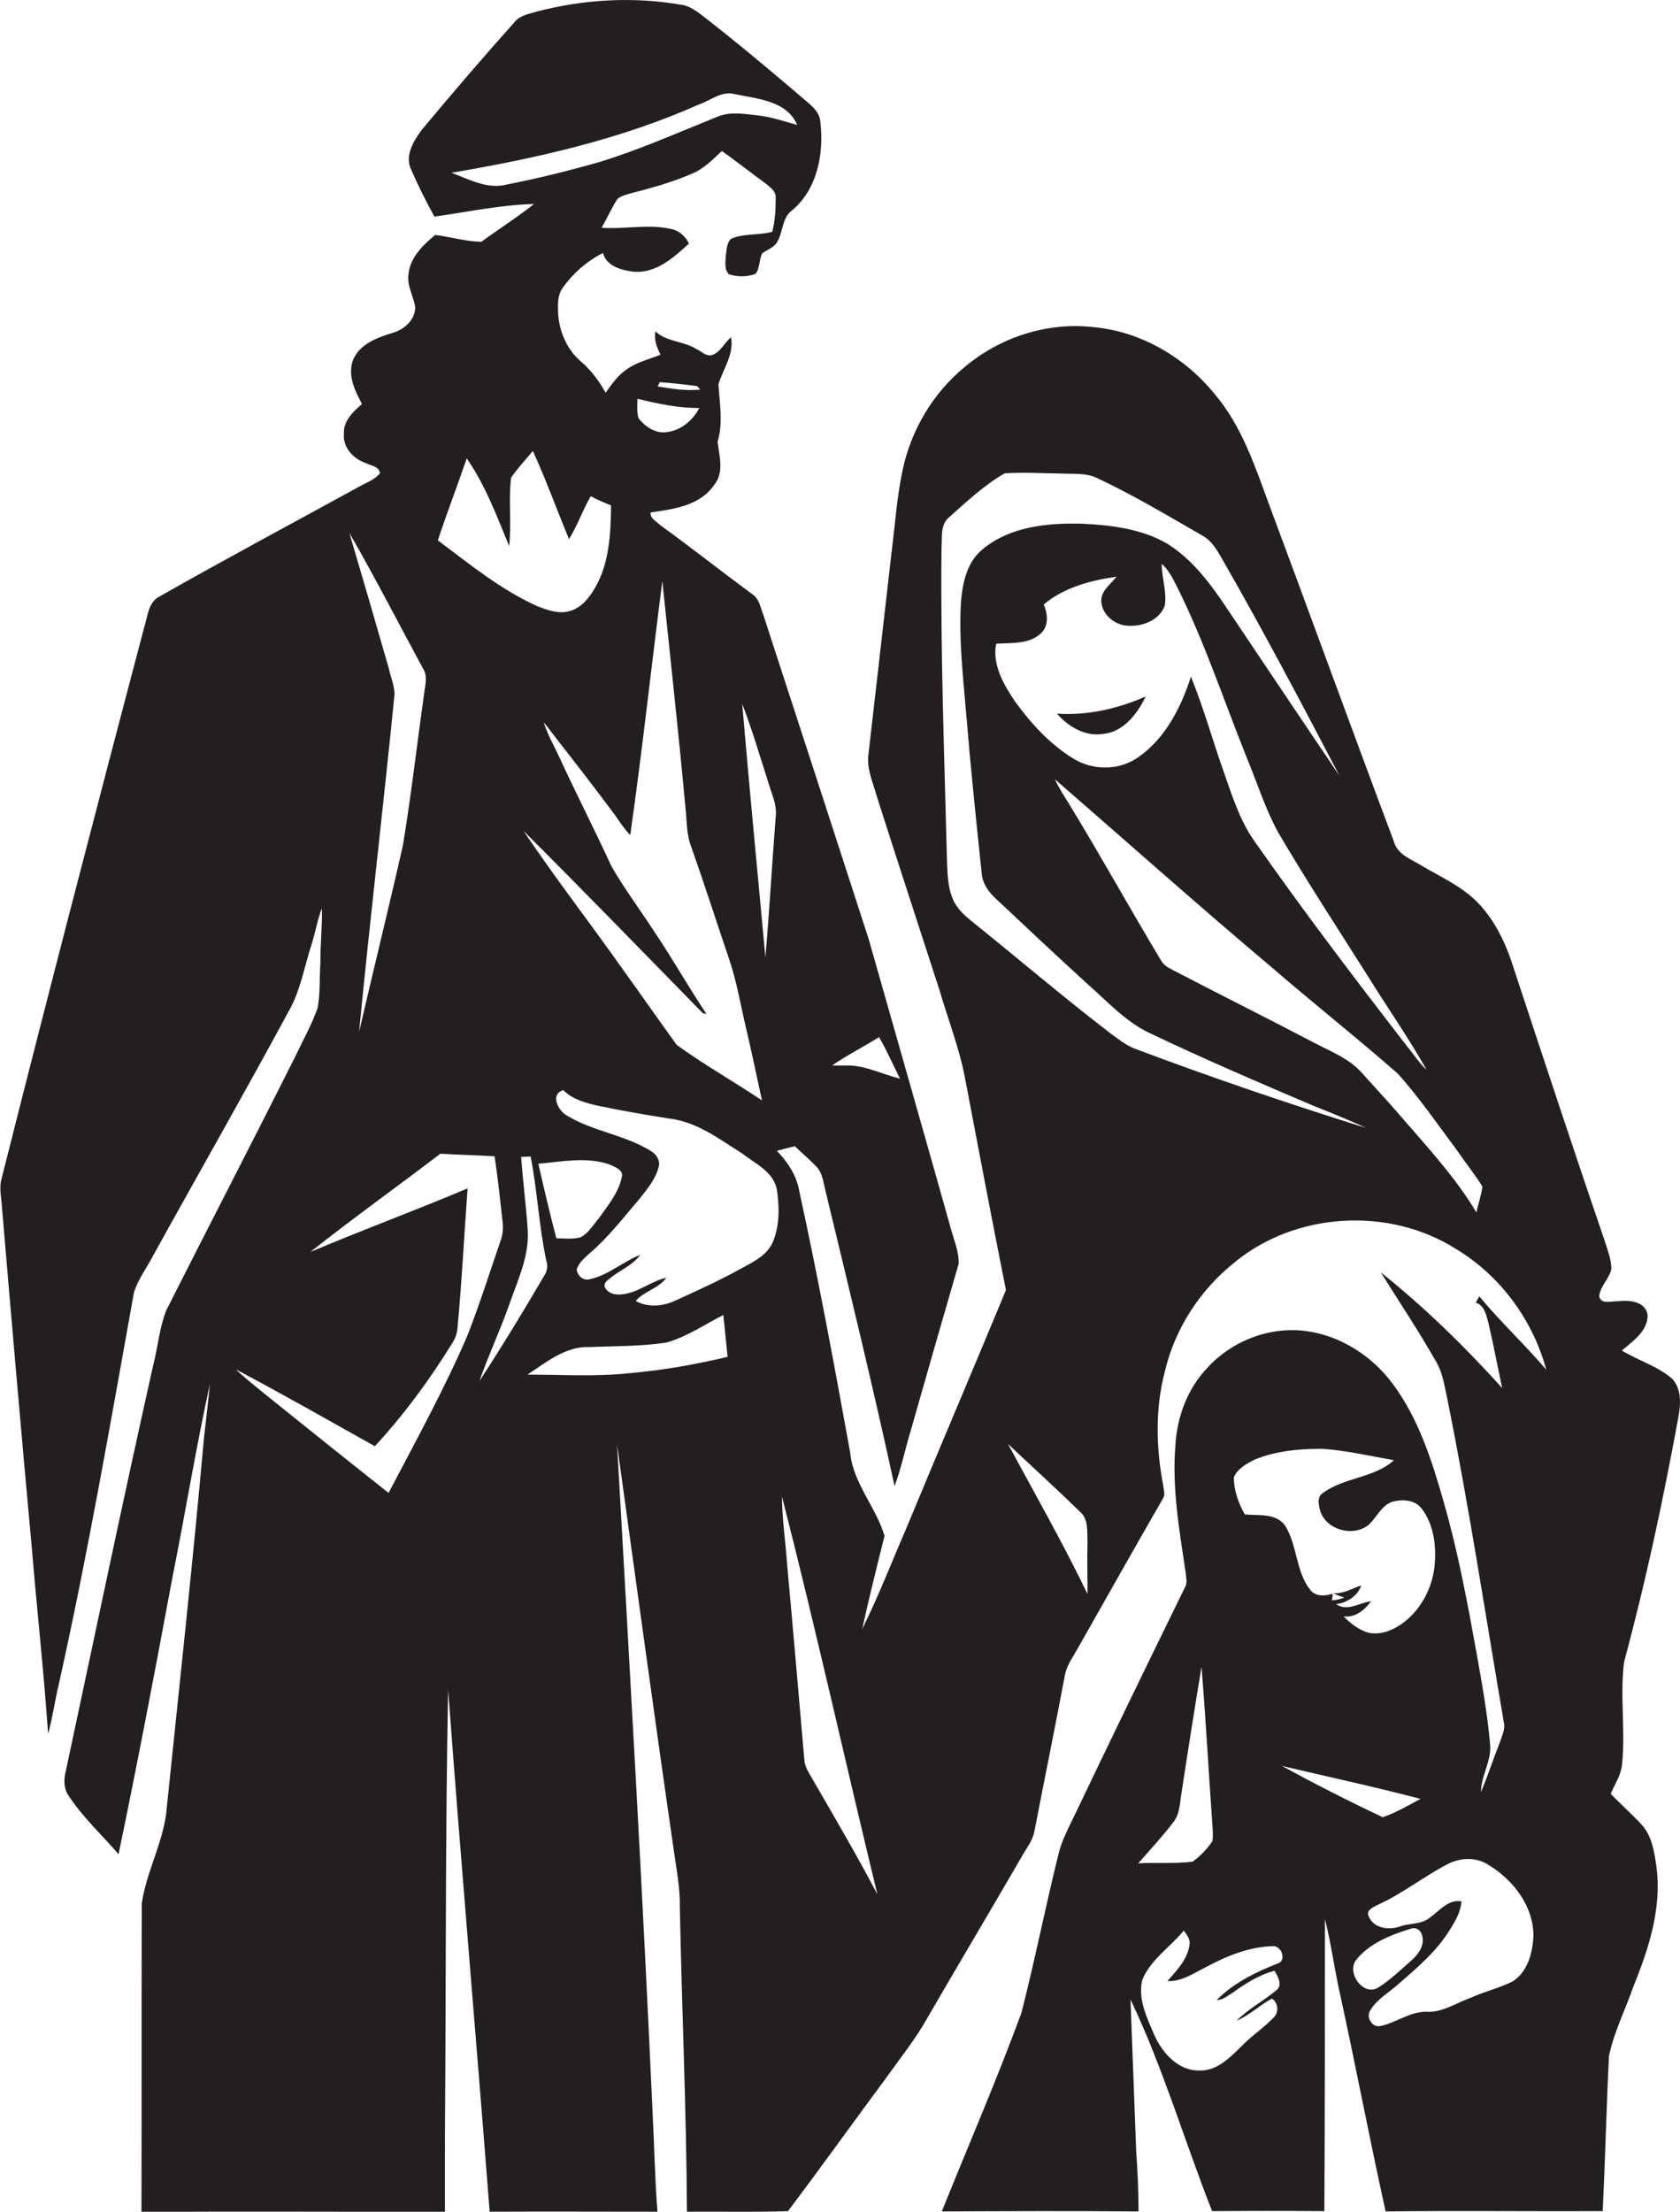 <?xml version="1.0" encoding="utf-8"?>
<!-- Generator: Adobe Illustrator 19.2.0, SVG Export Plug-In . SVG Version: 6.00 Build 0)  -->
<svg version="1.1" id="Layer_1" xmlns="http://www.w3.org/2000/svg" xmlns:xlink="http://www.w3.org/1999/xlink" x="0px" y="0px"
	 viewBox="0 0 586.7 772" enable-background="new 0 0 586.7 772" xml:space="preserve">
<g>
	<path fill="#231F20" d="M586.2,494.3c0.8-4.4,1-9.7-2.3-13.1c-5.1-4.4-11.8-6.3-17.5-9.8c3.8-3.3,8.9-6.6,9-12.2
		c-0.5-5-6.5-5.5-10.4-5c-2.2-0.1-6.3,1.3-6.5-2c0.5-3.4,3.4-5.8,4.2-9.1c0.1-3.6-1.4-6.9-2.4-10.3c-10.8-31.5-21.2-63.1-31.6-94.6
		c-2.6-8.4-6.4-16.7-12.6-23.1c-5.4-5.6-12.6-8.8-19.2-12.7c-3.8-2.4-9-4-10.2-8.9c-14.8-39.4-29.1-78.8-43.8-118.2
		c-4.8-13.1-9.4-26.7-18.5-37.5c-10.6-13.2-26.4-22.4-43.4-23.7c-15.8-1.6-32,3.8-44.1,14c-11.1,9.1-18.8,22.1-21.7,36.1
		c-2,9.3-2.6,18.8-3.8,28.2c-2.7,23.6-5.4,47.2-8.1,70.8c-0.7,4.9,1.4,9.5,2.7,14.1c7.2,22.7,14.7,45.4,22,68c3,10.3,7,20.4,9,31
		c4.7,24.7,9.4,49.4,14.3,74c-11.6,28-23.5,55.9-35.1,83.9c-5,11.5-9.5,23.2-15.1,34.4c2.4-10.9,5.1-21.7,7.8-32.5
		c-3-10.1-11-18.4-12-29.1c-5.5-30.3-11.1-60.7-17.7-90.9c-0.9-5.6-4-10.4-7.9-14.4c2.1-0.6,4.2-1.1,6.3-1.6
		c2.5,2.4,5.1,4.6,7.5,7.1c2.1,2.2,2.4,5.3,3.1,8.1c8.3,34.4,16.7,68.8,24.2,103.4c2.4-6.3,3.7-13,5.7-19.5
		c5.5-19.4,11.1-38.8,16.7-58.1c0.1-4.8-2.1-9.3-3.2-13.9c-9.3-33.1-18.8-66.2-28.2-99.3c-12.2-37.7-24.5-75.5-36.8-113.2
		c-1-2.5-1.4-5.7-3.9-7.3c-10.7-7.9-21.2-16.2-32-24c-1.3-1.3-3.7-2.4-3.5-4.5c7.9-1.2,17.1-2.3,22.1-9.5c3.7-4.4,1.9-10.2,1.3-15.2
		c2-6.6,0.7-13.4,0.3-20.1c1.7-5.4,5.5-10.5,4.4-16.4c-2.3,1.9-3.6,5.1-6.5,6.2c-2.1,0.7-3.7-1.2-5.5-2c-4.5-2.9-10.4-2.5-14.4-6.2
		c-0.6,2.9,0.5,5.6,1.8,8.1c-4,1.6-8.3,2.6-11.8,5.1c-3.1,2.1-5.3,5.2-7.4,8.2c-2.2-4-5-7.8-8.5-10.8c-5-4.2-7.8-10.7-8.1-17.2
		c-0.1-2.9-0.2-6.1,1.6-8.6c3.6-5.1,8.5-9.4,14.1-12.2c1.1,4.5,6.3,6,10.3,6.5c7.9,0.9,14.3-4.8,19.7-9.8c-1.3-2.6-3.5-4.6-6.4-5.1
		c-7.9-1.8-16.1,0.2-24.1-0.4c1.9-3.3,3.4-6.8,5.5-10c1.1-1.1,2.8-1.4,4.2-1.9c7.4-1.9,14.8-3.9,21.9-7c4.1-1.7,7.2-4.9,10.4-7.9
		c5.3,3.8,10.4,7.8,15.6,11.6c1.4,1.2,3.3,2.5,3.2,4.6c0,4-0.2,8.1-1.2,12c-4.7,1.3-9.8,0.5-14.3,2.4c-1.6,1.3-1.6,3.7-1.9,5.7
		c-0.1,2.2-0.7,4.8,1,6.7c2.9,1,6.4,1,9.3-0.1c1.7-2,1.2-4.9,2.4-7.2c1.8-1.3,4.2-2,5.3-4.1c2-3.5,1.6-8.2,5-10.8
		c8.9-7.3,11.3-19.9,10-30.8c-0.2-4.1-4-6.5-6.8-9c-11.5-9.8-23.1-19.5-35.1-28.8c-1.8-1.3-3.7-2.6-5.9-3.1
		c-17.1-3.1-34.8-2.1-51.5,2.3c-2.6,0.8-5.7,1.3-7.5,3.6c-11,12.3-21.8,24.9-32.4,37.6c-2.8,3.8-6,8.9-3.8,13.7
		c2.5,5.7,5.2,11.2,8.2,16.6c11.6-1.6,23-4.1,34.8-4.4c-5.9,4.7-12.3,8.7-18.4,13.2c-5.4-0.1-10.7-1.7-16.1-2.4
		c-4.4,3.6-9.1,8.2-9.4,14.3c-0.4,3.8,1.9,7.2,2.4,10.9c0,4.5-3.8,7.8-7.9,9c-5.3,1.6-11.3,3.8-13.7,9.2c-2.2,5.4,0.5,10.9,3,15.6
		c-3,2.7-6.5,5.8-6.3,10.3c-0.5,4.8,3.3,8.9,7.6,10.3c1.8,1,4.7,1.1,5,3.6c-2,2.4-5.1,3.4-7.7,4.9c-23,12.6-46.2,25-69.1,38
		c-4.1,1.9-4.3,6.9-5.5,10.7c-16.9,64-33.6,128.2-49.8,192.4c-0.8,2.6-0.4,5.3-0.1,8c3.4,40.3,6.9,80.7,10.6,121
		c1.8,21.7,4.2,43.3,5.7,65c1.6-5.8,2.4-11.8,3.8-17.6c10.1-45.3,18-91,26.2-136.6c1.5-4.5,4.3-8.3,6.5-12.4
		c15.8-28.6,32-56.9,47.5-85.6c4.1-7.1,5.4-15.3,7.9-23c1.4-4.3,2.1-8.8,3.7-13c0.2,6.4-0.6,12.8-0.5,19.1c-0.4,5.3,0,10.6-1,15.8
		c-2.1,5.9-5.2,11.4-7.9,17.1c-14.8,29.5-30,58.8-44.9,88.3c-2.4,6-2.9,12.5-4.5,18.8C43,523.4,33.1,570.8,23,618.1
		c-0.8,3-0.8,6.3,1.1,8.9c4.9,7.4,11.5,13.5,17.3,20.2c6.7-32.1,12.8-64.3,18.8-96.5c4.5-22.5,8.2-45.2,13.1-67.6
		c-0.6,6.4-1.4,12.7-2.1,19.1c-3.9,43.7-8.7,87.4-13.2,131.1c-1.5,10.7-6.9,20.4-8.5,31.1c-0.1,35.9,0,71.8-0.1,107.7
		c35.3-0.3,70.7,0,106-0.1c-0.1-10.2,0-20.4,0-30.6c0.4-50.5,0.1-101,1.1-151.6c4.5,60.8,9.8,121.5,14.5,182.2
		c19.5-0.1,39.1,0,58.6,0c-0.9-11.5-1.1-23.1-1.7-34.7c-3.5-77.7-8-155.3-12.4-233c6.6,47.4,13,94.8,19.9,142.2
		c0.9,6.3,2.1,12.5,2,18.8c0.7,35.6,2.3,71.1,2.5,106.7c11.8-0.1,23.6,0.2,35.3-0.2c11.5-15.3,22.7-30.9,34.1-46.3
		c5-7,10.4-13.7,14.6-21.2c11-19,22.3-37.9,33.3-56.9c1.5-2.6,3.4-5,4-8c3.5-18.1,7.2-36.1,10.6-54.2c0.5-3.6,2.8-6.6,4.5-9.7
		c9.9-17.5,19.8-35,29.8-52.4c1-1.5,0.2-3.2,0.1-4.8c-2.5-13-2.8-26.7,0.6-39.6c3.5-15,12.4-28.6,24.5-38.2
		c21.4-17.5,53.8-19.3,77.1-4.6c15.5,9.3,26.9,24.8,31.6,42.2c-7.5-8.8-16-16.7-23.4-25.6c-0.4,0.7-0.8,1.4-1.2,2.2
		c3.2,1,3.7,4.7,4.5,7.5c1.7,7.4,3.1,14.8,4.7,22.3c-13.1-14.5-27.1-28.2-42.4-40.4c6.5,10.4,13.3,20.6,19.4,31.3
		c2.4,4.2,3,9.1,4,13.7c7.5,37.2,13.2,74.8,19.6,112.2c0.5,2.4-0.7,4.6-1.4,6.8c-2.3,5.8-4.2,11.7-6.6,17.4c0-5.6,3.6-10.6,3.2-16.3
		c-0.9-10.9-2.9-21.7-4.8-32.5c-3.2-17.7-6.5-35.4-11.5-52.7c-4.1-14.4-8.8-29.1-17.9-41.2c-7.2-9.6-18.1-16.6-30.1-18.2
		c-12.8-1.7-26.1,3.5-34.7,13.1c-6.7,7.1-10.3,16.8-10.9,26.5c-1.3,15.1,1.4,30.1,3.6,45c0.1,1.5,0.6,3.3-0.2,4.7
		c-13.2,26.9-26.3,53.9-39.2,80.9c-1.8,3.7-3.7,7.4-4.8,11.4c-4.7,18.7-8.4,37.7-13.2,56.4c-8.6,23.4-18.5,46.2-27.8,69.3
		c22.9-0.1,45.8-0.2,68.7,0c0-6.9-0.3-13.9-0.8-20.8c-0.7-17.7-1.3-35.5-2-53.2c11.4,23.9,18.8,49.3,28.5,73.9
		c13.1-0.1,26.1-0.1,39.2,0c0.2-34,0.2-68,0.2-102c2.2,8.7,3.3,17.6,5.3,26.3c5.5,25.2,10.3,50.6,15.9,75.8
		c25.3-0.3,50.5,0,75.8-0.1c0.9-18.1,1.3-36.2,2.2-54.2c1.8-8.5,5.8-16.3,8.6-24.4c5.4-13.3,10-27.6,7.9-42.1
		c-0.7-5-1.6-10.4-5.1-14.2c-3.5-3.8-7.3-7.1-10.8-10.8c1.4-3.2,3.4-6.2,3.9-9.7c1.4-12.1-0.8-24.4,0.8-36.4
		C574.8,551.9,580.9,523.2,586.2,494.3z M307,362c2.7,4.7,4.9,9.7,7.3,14.5c-6.1-1.5-12-4.6-18.4-4.6c-1.8,0-3.6,0-5.3,0
		C295.8,368.3,301.6,365.4,307,362z M268.5,273.7c1.1,3.7,2.9,7.4,2.4,11.4c-1.3,16.4-2.2,32.8-3.6,49.1c-2.7-29.5-5.6-59-8.1-88.5
		C262.8,255,265.5,264.4,268.5,273.7z M230.4,133.4c4.4,0.3,8.8,0.8,13.1,1.4c0.3,0.3,0.8,0.9,1,1.2c-5,0.5-9.9-0.3-14.8-1.1
		C229.9,134.5,230.2,133.8,230.4,133.4z M222.6,139.2c7.1,1.7,14.3,3.3,21.6,3.2c-2.2,4.3-6.3,7.8-11.2,8.4c-3.9,0.7-7.7-1.8-10-4.8
		C222.3,143.8,222.6,141.5,222.6,139.2z M220.1,291.5c4.2-29.5,7.4-59.1,11.2-88.7c2.7,26.1,5.6,52.2,8,78.3
		c0.6,4.9,0.3,9.9,2.1,14.5c4.6,13,8.8,26.1,13.2,39.1c2.4,7,3.7,14.2,5.3,21.4c2.2,9.3,4.2,18.7,6.2,28
		c-9.8-6.6-20.2-12.4-29.8-19.4c-6.3-8.7-12.4-17.5-18.7-26.2c-11.5-16.3-23.7-32-34.8-48.5c21.1,21,41.8,42.4,62.7,63.7
		c0.3,0,0.9,0.1,1.2,0.2c-6.1-9.1-11.5-18.7-17.6-27.8c-5.1-7.9-10.8-15.5-15.5-23.6c-6-13-12.5-25.7-18.5-38.7
		c-1.8-3.9-4-7.6-5.2-11.7c8.3,10.7,16.7,21.4,24.8,32.3C216.4,286.9,218,289.3,220.1,291.5z M177,64.4c-6.7,1.8-13.2-1.8-19.3-4.1
		c29.4-5,58.9-11.6,86.3-23.8c4.2-1.4,8.1-5,12.8-3.6c7.8,1.6,18,2.3,21.6,10.7c-4.5-1.2-9-2.8-13.6-3.3c-4.8-0.5-9.8-1.5-14.4,0.5
		c-13.7,5.5-27.1,11.5-41.2,15.8C198.6,59.6,187.8,62.3,177,64.4z M163,160c6.5,9.4,10.5,20.1,14.8,30.6c0.9-7.9-0.3-16,0.7-23.9
		c2.3-3.3,5-6.2,7.6-9.3c4.6,10.1,8.4,20.6,12.6,30.8c3-4.8,4.8-10.2,7.6-15c2.3,1.2,4.7,2.3,7.1,3.2c-0.1,9.9-0.6,20.6-5.9,29.3
		c-2,3.3-4.7,6.6-8.6,7.6c-3.7,1.1-7.5-0.3-11-1.6c-12.8-5.7-23.8-14.7-35-23.1C156.1,179,159.7,169.6,163,160z M147.7,233.3
		c1.8,2.7,0.7,6,0.4,9c-2.5,17.6-4.5,35.3-7.4,52.8c-4.9,21.7-10.3,43.4-15.3,65.1c3.8-39.4,8.5-78.7,12.4-118.1
		c-0.2-3.1-1.4-6-2.1-9.1c-4.5-15.7-9.1-31.4-13.7-47C131,201.6,139.2,217.6,147.7,233.3z M135.7,521.1
		c-14.3-11.3-28.5-22.7-42.7-34.1c-3.6-3-7.3-5.8-10.6-9c16.3,8.6,32.4,17.8,48.5,26.8c10.1-10.9,19-23,26.8-35.6
		c1.2-1.8,2-3.8,2.1-6c1.5-16.1,2.3-32.2,3.5-48.4c-18.2,7.7-36.7,14.5-54.9,22.2c14.9-11.8,30.3-22.8,45.4-34.3
		c6.3,0.4,12.6,0.5,18.9,0.9c1.2,7.5,1.9,15.1,2.8,22.7c0.3,2.4,0.1,4.8-0.8,7.1c-3.8,11.1-7.3,22.2-11.6,33.1
		C155.1,485,145.2,503,135.7,521.1z M167.4,482.1c3.2-9.1,7.3-17.8,10.5-26.9c2.9-8.4,7-16.8,6.4-26c-0.6-8.5-1.7-16.9-2.3-25.4
		c0.8,0,2.5-0.1,3.3-0.1c2.4,12,2.9,24.4,5.5,36.4c0.6,1.7,0.3,3.6-0.7,5.1C182.8,457.7,175.3,470,167.4,482.1z M188,406.2
		c8.2-0.7,16.7-2.5,24.7,0.2c1.9,0.9,5.3,1.9,4.4,4.7c-1.2,5.4-4.9,9.8-8,14.2c-2,2.3-3.6,5.2-6.4,6.6c-2.7,0.7-5.6,0.4-8.4,0.3
		C192,423.6,190,414.9,188,406.2z M219.9,479.3c-11.9,1.3-23.8,0.5-35.7,0.5c6.6-4.3,13.4-10,21.7-9.6c9-0.4,18-0.2,26.9-1.6
		c7.1-2,13.3-6.3,19.8-9.6c0.5,4.8,1,9.7,1.5,14.6C242.8,476.3,231.4,478.3,219.9,479.3z M270,433.3c-2,4.9-7,7.2-11.4,9.6
		c-7.4,4.1-15.1,7.6-22.8,11.1c-4.3,2-9.5,2.5-13.8,0.1c3-3.5,8-4.3,10.7-8.1c-5.4,1.2-9.9,5.3-15.6,5.8c-2.3,0.3-5.2-0.4-6-2.9
		c-0.1-1.3,1.1-2,1.9-2.7c3.4-2.8,7.9-4.5,10.6-8.2c-6.1,2.4-11.1,7.1-17.6,8.5c-2.3,0.7-4.3-1.2-4.6-3.3c0.7-2.6,2.9-4.2,4.7-5.9
		c6.5-5.6,11.7-12.4,17.2-18.8c2.7-3.4,5.6-6.9,6.7-11.1c0.7-2.2-0.7-4.4-2.5-5.5c-9.1-5.8-20.3-6.9-29.5-12.5
		c-3-1.6-6.1-7.4-1.3-8.9c3.3,3.3,7.9,4.5,12.3,5.5c8.3,1.7,16.7,3.2,25.2,4.5c9.3,1.2,17,7.1,24.8,12c4.6,3.6,11.1,6.4,12.3,12.7
		C272.2,421.1,272.3,427.6,270,433.3z M283.5,620.6c-1.1-2-2.5-4-2.6-6.3c-2-22.7-3.9-45.4-6-68c-0.5-8-1.8-15.9-1.8-23.9
		c11.8,46.1,22.1,92.6,33.3,138.8C299.1,647.4,291.3,634,283.5,620.6z M498.2,373.4c-2.6-2.3-4.4-5.3-6.6-7.9
		c-18.4-23.8-36.6-47.7-53.8-72.3c-4.9-7.1-7.5-15.4-10.3-23.4c-4-11.2-7.1-22.6-11.6-33.6c-3.4,10.6-8.8,21.3-18.1,27.9
		c-6.5,4.8-15.7,5-22.6,0.9c-8.2-4.9-14.8-12.1-20.5-19.8c-4-5.9-8.3-13.1-6.8-20.5c5.3-0.4,11.5,0.3,15.7-3.7
		c2.7-2.6,2.3-6.8,0.9-10c7.1-6,16.4-8.4,25.4-9.7c-1.9,2.5-5,4.6-5.3,7.9c-0.2,4.9,4.4,9,9.2,9.2c5.1,0.4,11.2-1.9,13-7.1
		c0.7-4.9-1.1-9.7-1.1-14.5c2.3,2,3.7,4.8,5.1,7.5c9.8,19.5,16.6,40.3,24.7,60.4c3.6,8.7,6.4,17.7,10.9,25.9
		c10.1,17.2,21,33.8,31.6,50.6C484.7,352,492,362.4,498.2,373.4z M379.8,556.4c-8.6-17.8-18.4-35-27.8-52.4
		c8.4,7.9,17,15.7,25.3,23.8c2.9,2.6,2.3,6.9,2.5,10.4C379.6,544.3,379.8,550.4,379.8,556.4z M396.2,366c-3.5-1.4-6.3-3.8-9.3-6
		c-16.1-12.4-31.6-25.6-47.5-38.4c-2.6-2.1-5.3-4.5-6.6-7.7c-1.9-4.3-1.9-9.2-2.1-13.8c-0.9-36.3-2.3-72.7-1.9-109
		c0.3-3.5-0.5-7.9,2.6-10.5c6.2-5.5,12.3-11.3,19.5-15.4c6.7-0.4,13.3,0,20,0.1c4.1,0.2,8.5-0.3,12.3,1.6
		c12.6,5.9,24.6,13.1,36.8,20.1c3.2,1.8,5,5,6.8,8.1c14.3,24.9,27.7,50.3,41,75.7c-11.8-17.4-23.5-34.9-35.2-52.3
		c-7-10.4-13.8-21.6-24.6-28.5c-9-5.4-19.8-6.7-30.1-7.2c-11.9-0.3-25,0.9-34.6,8.8c-5.6,4.4-7.2,11.9-7.7,18.6
		c-0.8,13.3,0.8,26.6,1.9,39.9c1.5,18.2,3.4,36.3,5.3,54.4c0.2,3.8,2.5,7,5.2,9.4c10.5,9.9,21,19.7,31.7,29.5
		c7,6.1,13.3,13.2,21.8,17.2c18.9,9,38.2,17.3,57.5,25.5c6,2.4,12.1,4.8,18,7.6C449.8,385.2,422.8,376,396.2,366z M515.6,423.2
		c-7.4-12.4-17.4-23.1-26.8-34c-4.3-5-8.8-9.8-13.2-14.7c-4.6-5.2-11.2-7.6-17.2-10.8c-16.2-8.5-32.7-16.7-49-25.2
		c-1.5-0.8-3-1.6-3.9-3.2c-10.9-18.1-21.1-36.6-32.1-54.6c-1.8-2.9-3.6-5.6-5-8.7c25.1,21.8,49.9,43.9,75.3,65.3
		c14.7,12.7,29.9,24.7,44.5,37.5c7.6,8.5,14.1,18,20.9,27.1c2.8,4.2,6,8,8.6,12.3C517.3,417.3,516.2,420.2,515.6,423.2z
		 M438.1,509.5c7.5-3.1,15.7-3.8,23.7-3.8c8.4,0.6,16.7,2.5,25,4c-7,6.3-17.4,5.9-24.9,11.5c-2,1.3-1.4,4-0.9,6
		c2,6.8,11.4,9.4,16.9,5.1c2.8-2.5,4.3-6.5,8-8c3.6-1.1,8.2-0.9,10.6,2.3c4,5.2,5,12.1,4.6,18.5c-0.4,8.2-4.4,16.3-11,21.3
		c-3.5,2.6-7.8,4.4-12.2,3.5c-3.4-1-6.2-3.2-8.7-5.7c4.1,0.5,7.4-2.2,9.6-5.3c-4,0.5-8.4,3.8-12.2,1c3.8-0.4,7.5-2.8,8.8-6.5
		c-3.2,1-6.2,3-9.8,2.7c1.3,0.7,2.6,1.1,3.9,1.5c-1.4,0.6-2.9,0.9-4.4,1c0.2-0.8,0.3-1.5,0.3-2.3c-2.6,0.8-5.9,1.1-7.8-1.3
		c-5.1-6.4-4.5-15.5-8.7-22.3c-3.1-4.7-9.4-3.6-14.2-4.1c-2.2-3.9-3.8-8.4-3.8-12.9C432,512.8,435.3,510.9,438.1,509.5z
		 M409.7,636.1c2.5-3,2.3-7.2,3-10.8c2.2-14.5,4.5-29,6.9-43.5c1.5,18.4,2.5,36.9,3.8,55.3c0.1,1.8,0.3,3.8,0,5.6
		c-1.9,2.7-4.2,5.2-6.9,7.1c-6.3,0.8-12.7,0.2-19,0.6C401.6,645.7,405.9,641.1,409.7,636.1z M446.1,685.4c-7.7,3-15.3,6.8-21.2,12.7
		c2.1,0.1,3.8-1.5,5.5-2.5c4.5-3.2,9.3-6.3,14.7-7.7c1.2,2,3,5.1,0.5,6.9c-4.4,3.7-9.7,6.4-13.7,10.5c4.5-1.9,8-5.4,12.3-7.7
		c2.2,1.5,2.5,4.8,0.6,6.6c-3.4,3.6-7.6,6.3-11,9.8c-4.1,4-8.6,8.9-14.9,8.7c-7.3,0.2-12.9-6-15.7-12.2c-2.6-6-5.9-12.7-4.3-19.4
		c2.9-7.1,9.7-11.4,14.5-17.2c1.1,1.4,2.4,3.1,2,5c-0.7,5.1-4.5,8.9-7.7,12.6c4.9,0.2,8.9-2.6,13.1-4.7c7.4-4,15.6-7.4,24.1-7.5
		C447.8,679.6,449.3,684.5,446.1,685.4z M447.7,616.4c16.1,3.8,32.4,7.3,48.4,11.5c-4.3,2.3-8.6,4.8-13.2,6.4
		C471,628.7,459.2,622.7,447.7,616.4z M473.7,684c4.7-5.9,12.3-8.7,19.3-10.9c1.5-0.4,3.1,0.6,3.5,2.1c1.3,3.4-1,6.8-3.5,9
		c-3.8,3.3-7.3,6.8-11.6,9.5C476.1,697.1,470,688.4,473.7,684z M528.3,691.6c-4.8,2.4-10.1,3.6-14.9,5.8c-5,1.8-9.8,5.2-15.4,4.8
		c-5.8,0-10.5,3.9-16,5c-2.9,0.6-5.1-3.3-3.4-5.6c2.4-3.9,6.5-6.1,9.8-9.1c6.8-5.9,13.8-11.8,18.4-19.7c1.8-2.8,3.3-5.8,3.6-9.1
		c-4.6-0.9-7.7,3.3-11,5.6c-2.9,2.5-7,1.9-10.4,3.1c-3.8,1.4-9.3,0.8-11-3.5c-1.1-2,1.5-3.2,2.9-3.9c8.5-3.8,15.9-9.7,24.2-14.1
		c4.5-2.5,10.4-2.9,14.8,0.1c8.6,5.2,15.8,14.5,15.6,25C535.2,681.9,533.4,688.3,528.3,691.6z"/>
	<path fill="#231F20" d="M369.1,249.1c4,4.5,9.7,8,15.9,7.1c7.3-0.6,12.2-7,15.1-13.1C390.4,247.4,379.8,249.8,369.1,249.1z"/>
</g>
</svg>

